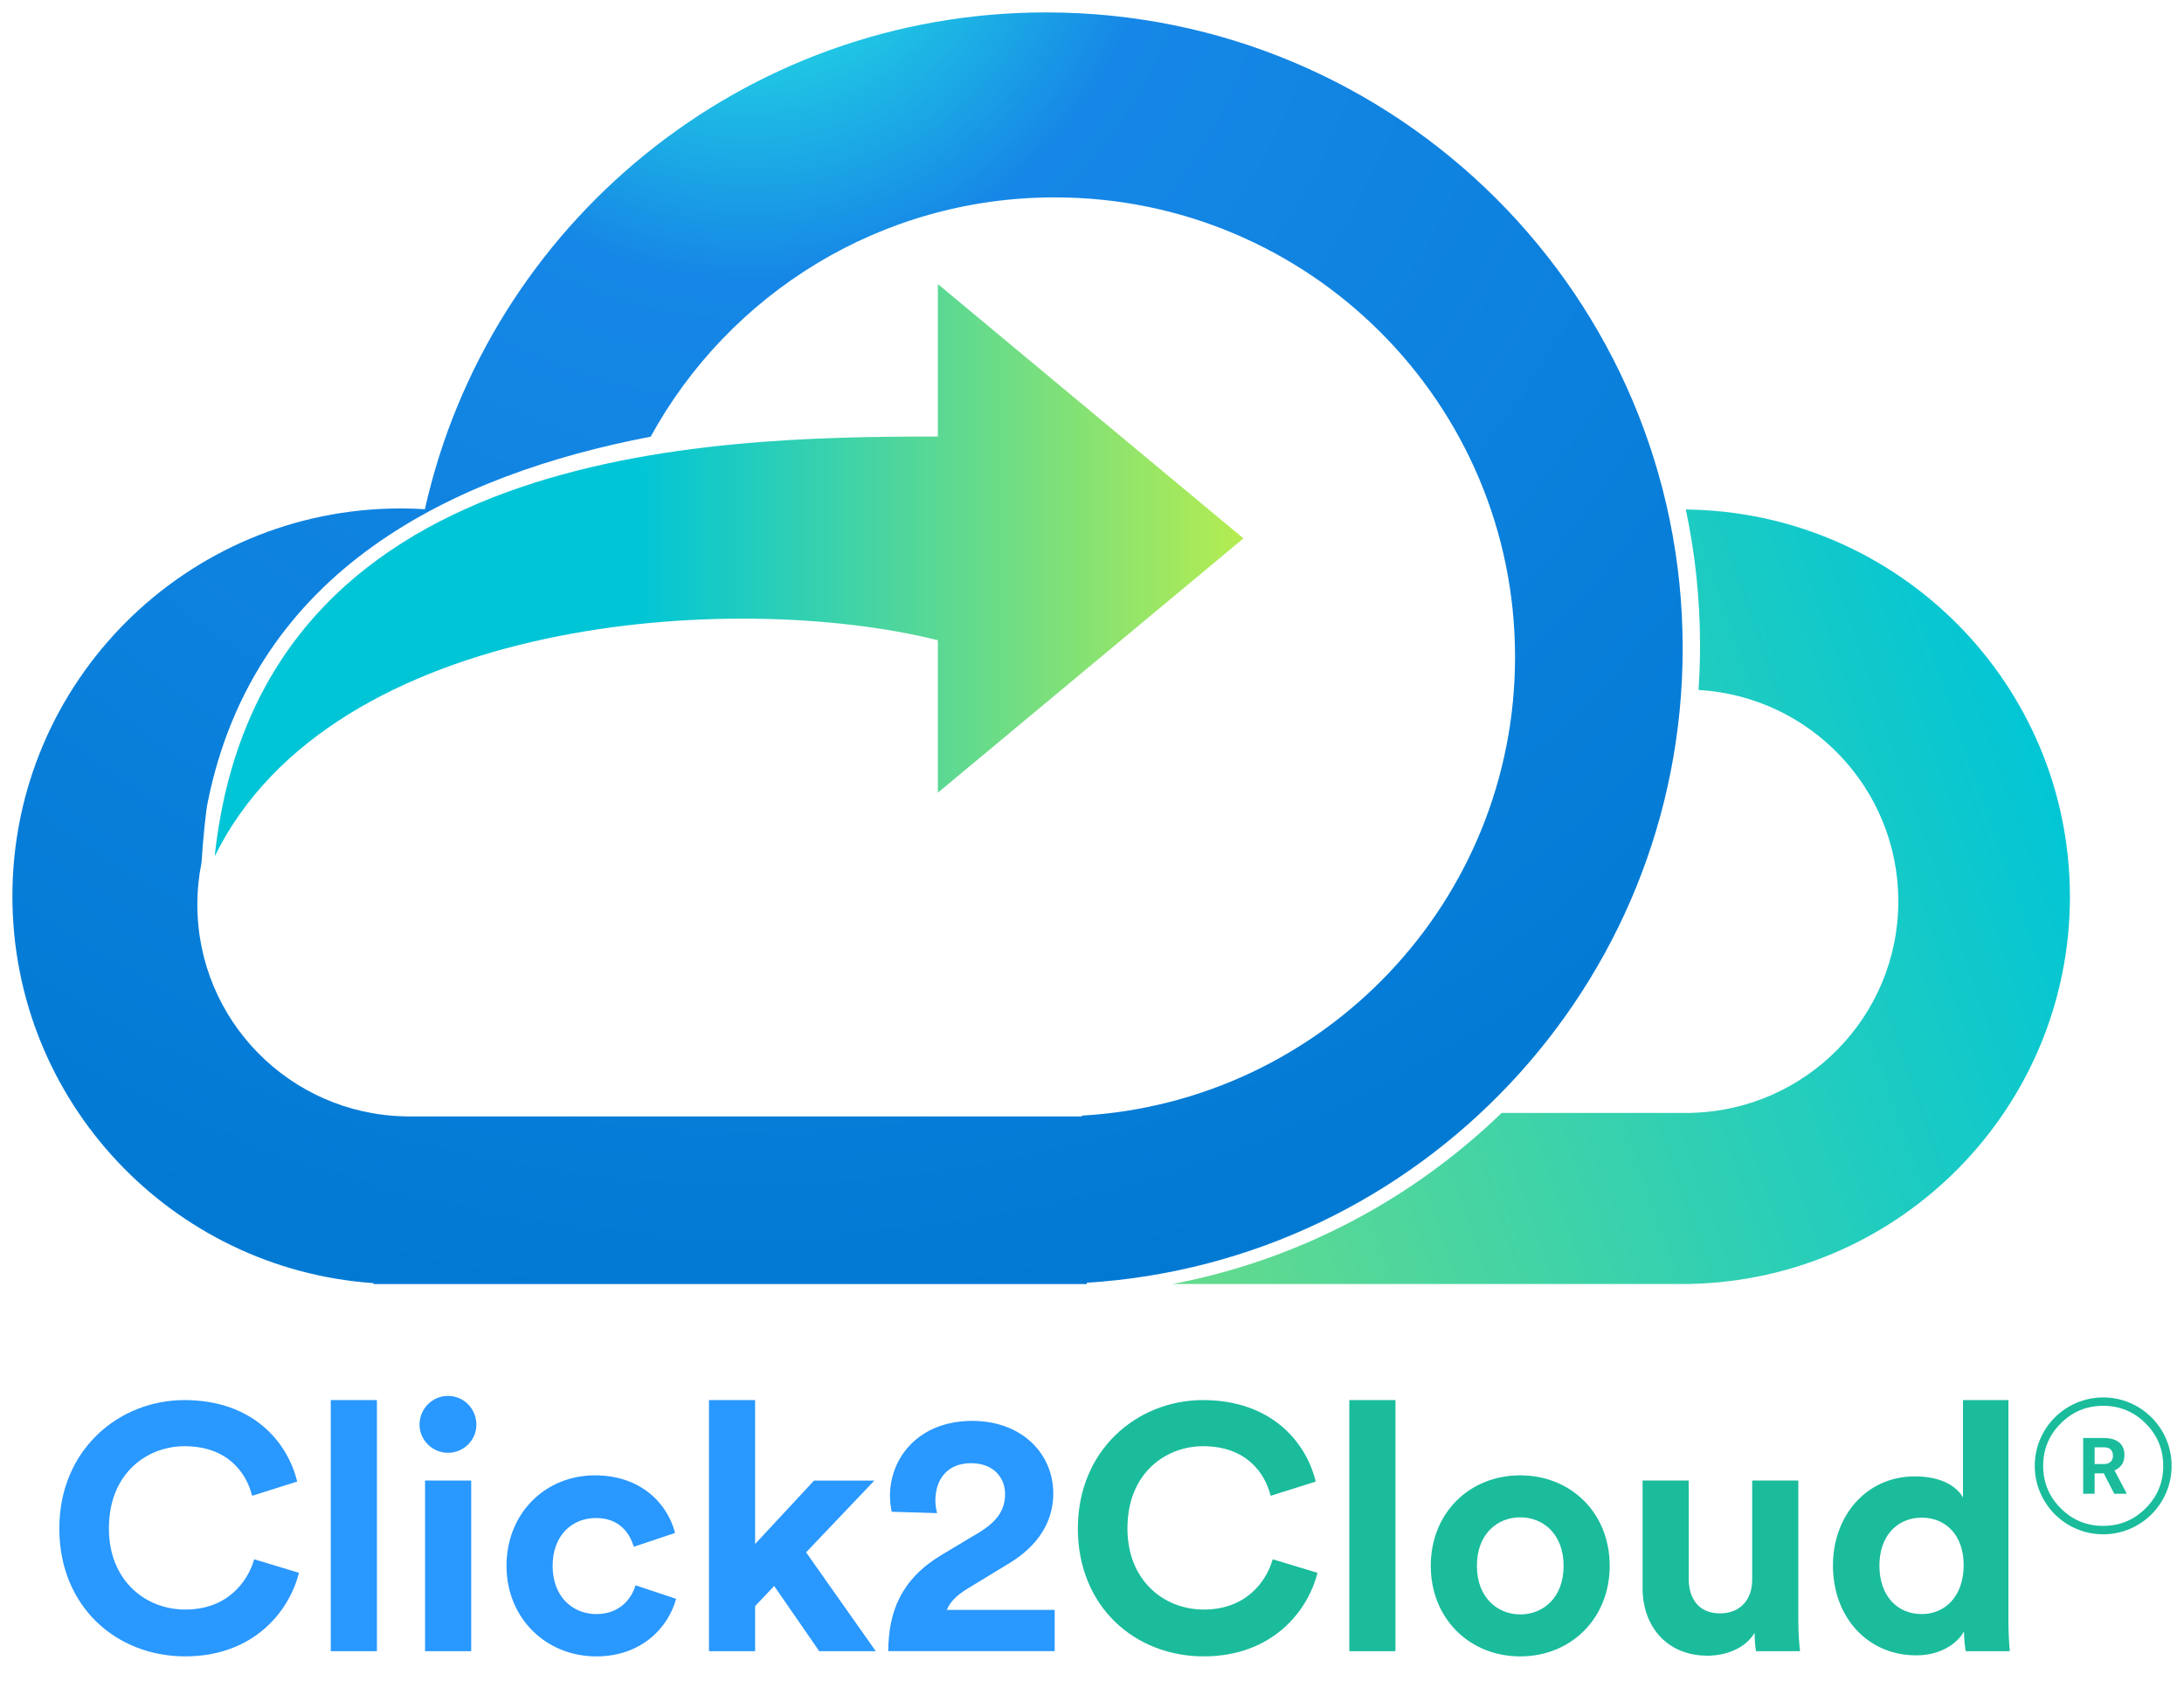 <?xml version="1.0" encoding="utf-8"?>
<svg width="88px" height="68px" viewBox="0 0 88 68" version="1.1" xmlns:xlink="http://www.w3.org/1999/xlink" xmlns="http://www.w3.org/2000/svg">
  <defs>
    <linearGradient x1="-0.963" y1="0.907" x2="1" y2="0.323" id="gradient_1">
      <stop offset="0" stop-color="#B4EC51" />
      <stop offset="1" stop-color="#00C5D7" />
    </linearGradient>
    <radialGradient gradientUnits="objectBoundingBox" cx="44.299%" cy="-10.815%" fx="44.299%" fy="-10.815%" r="120.883%" gradientTransform="translate(0.443,-0.108),scale(0.761,1),rotate(66.45),translate(-0.443,0.108)" id="gradient_2">
      <stop offset="0%" stop-color="#29FFE2" />
      <stop offset="26.329%" stop-color="#1687E6" />
      <stop offset="100%" stop-color="#0079D2" />
    </radialGradient>
    <linearGradient x1="1" y1="0.5" x2="0.409" y2="0.5" id="gradient_3">
      <stop offset="0" stop-color="#B4EC51" />
      <stop offset="1" stop-color="#00C5D7" />
    </linearGradient>
  </defs>
  <g id="Click2Cloud-final-logo-Copy-5" transform="translate(0.5 0.5)">
    <g id="Group-2">
      <g id="Group">
        <path d="M21.194 7.27C21.234 6.676 21.255 6.076 21.255 5.471C21.255 3.595 21.058 1.765 20.683 -7.61554e-05C29.245 0.091 36.159 7.041 36.159 15.601C36.159 24.097 29.349 31.007 20.877 31.2L20.877 31.204L20.561 31.204C20.545 31.204 20.529 31.204 20.513 31.204C20.497 31.204 20.481 31.204 20.465 31.204L0 31.204C5.1 30.23 9.675 27.777 13.263 24.31L20.876 24.31L20.876 24.308C25.515 24.211 29.245 20.431 29.245 15.783C29.245 11.241 25.684 7.528 21.194 7.27Z" transform="translate(46.744 20.027)" id="Combined-Shape" fill="url(#gradient_1)" fill-rule="evenodd" stroke="none" />
        <path d="M43.29 51.18C56.691 50.337 67.3 39.214 67.3 25.616C67.3 11.469 55.817 0 41.653 0C29.415 0 19.179 8.561 16.621 20.015C16.298 19.994 15.971 19.984 15.643 19.984C7.003 19.984 0 26.979 0 35.608C0 43.87 6.421 50.635 14.551 51.195L14.551 51.232L15.551 51.232C15.581 51.232 15.612 51.232 15.643 51.232C15.673 51.232 15.704 51.232 15.734 51.232L43.29 51.232L43.29 51.18ZM41.999 44.479C42.04 44.479 42.08 44.478 42.12 44.478L43.091 44.478L43.091 44.447C52.826 43.883 60.546 35.824 60.546 25.965C60.546 15.741 52.242 7.452 41.999 7.452C34.977 7.452 28.867 11.348 25.718 17.092C17.831 18.605 9.759 22.403 7.867 31.835C7.793 32.199 7.684 33.267 7.619 34.258C7.509 34.804 7.452 35.369 7.452 35.948C7.452 40.598 11.18 44.38 15.816 44.476L15.816 44.478L41.878 44.478C41.919 44.478 41.959 44.479 41.999 44.479Z" id="Combined-Shape" fill="url(#gradient_2)" fill-rule="evenodd" stroke="none" />
        <path d="M29.139 6.142C19.901 6.142 1.772 6.481 0 23.054C4.765 13.377 20.934 12.297 29.139 14.349L29.139 20.491L41.451 10.246L29.139 0L29.139 6.142Z" transform="translate(8.151 10.945)" id="redo-arrow-copy-2" fill="url(#gradient_3)" fill-rule="evenodd" stroke="none" />
      </g>
    </g>
    <g id="Group-2" transform="translate(1.89 55.739)">
      <path d="M5.072 10.493C2.305 10.493 0 8.495 0 5.338C0 2.18 2.389 0.168 5.044 0.168C7.783 0.168 9.194 1.845 9.585 3.451L7.769 4.024C7.531 3.074 6.763 2.026 5.044 2.026C3.563 2.026 1.998 3.088 1.998 5.338C1.998 7.447 3.479 8.607 5.072 8.607C6.763 8.607 7.587 7.503 7.852 6.581L9.655 7.126C9.278 8.649 7.852 10.493 5.072 10.493ZM12.797 10.284L10.938 10.284L10.938 0.168L12.797 0.168L12.797 10.284ZM16.596 10.284L14.737 10.284L14.737 3.409L16.596 3.409L16.596 10.284ZM14.514 1.16C14.514 0.517 15.031 0 15.659 0C16.302 0 16.805 0.517 16.805 1.16C16.805 1.774 16.302 2.291 15.659 2.291C15.031 2.291 14.514 1.774 14.514 1.16ZM21.624 4.919C20.674 4.919 19.877 5.603 19.877 6.847C19.877 8.09 20.688 8.789 21.638 8.789C22.588 8.789 23.063 8.16 23.217 7.629L24.852 8.174C24.544 9.32 23.468 10.494 21.638 10.494C19.612 10.494 18.019 8.957 18.019 6.847C18.019 4.723 19.584 3.2 21.582 3.2C23.454 3.2 24.516 4.36 24.81 5.52L23.147 6.078C22.979 5.506 22.546 4.919 21.624 4.919ZM32.842 3.41L30.09 6.302L32.898 10.284L30.62 10.284L28.804 7.657L28.036 8.467L28.036 10.284L26.177 10.284L26.177 0.168L28.036 0.168L28.036 5.966L30.411 3.41L32.842 3.41ZM35.369 4.722L33.539 4.667C33.511 4.541 33.469 4.261 33.469 4.038C33.469 2.445 34.67 1.006 36.78 1.006C38.806 1.006 40.05 2.347 40.05 3.926C40.05 5.1 39.407 6.05 38.289 6.734L36.543 7.796C36.193 8.02 35.9 8.271 35.76 8.621L40.106 8.621L40.106 10.283L33.399 10.283C33.413 8.691 33.916 7.391 35.537 6.413L37.032 5.519C37.8 5.058 38.108 4.583 38.108 3.954C38.108 3.297 37.647 2.71 36.738 2.71C35.774 2.71 35.299 3.367 35.299 4.219C35.299 4.387 35.327 4.569 35.369 4.722Z" id="Click2Cloud" fill="#2998FF" fill-rule="evenodd" stroke="none" />
      <path d="M5.072 10.325C2.305 10.325 0 8.327 0 5.17C0 2.012 2.389 0 5.044 0C7.783 0 9.194 1.677 9.585 3.283L7.769 3.856C7.531 2.906 6.763 1.858 5.044 1.858C3.563 1.858 1.998 2.92 1.998 5.17C1.998 7.28 3.479 8.439 5.072 8.439C6.763 8.439 7.587 7.335 7.852 6.413L9.655 6.958C9.278 8.481 7.852 10.325 5.072 10.325ZM12.797 10.116L10.938 10.116L10.938 0L12.797 0L12.797 10.116ZM17.825 8.635C18.733 8.635 19.572 7.978 19.572 6.679C19.572 5.379 18.733 4.723 17.825 4.723C16.917 4.723 16.079 5.379 16.079 6.679C16.079 7.964 16.917 8.635 17.825 8.635ZM17.825 3.032C19.879 3.032 21.43 4.555 21.43 6.679C21.43 8.789 19.879 10.326 17.825 10.326C15.771 10.326 14.22 8.789 14.22 6.679C14.22 4.555 15.771 3.032 17.825 3.032ZM27.324 10.116C27.296 9.976 27.268 9.654 27.268 9.375C26.891 10.018 26.095 10.297 25.368 10.297C23.706 10.297 22.755 9.082 22.755 7.587L22.755 3.241L24.614 3.241L24.614 7.209C24.614 7.978 25.005 8.593 25.871 8.593C26.695 8.593 27.171 8.034 27.171 7.237L27.171 3.241L29.029 3.241L29.029 8.872C29.029 9.403 29.071 9.878 29.099 10.116L27.324 10.116ZM37.495 0L37.495 8.872C37.495 9.333 37.523 9.836 37.551 10.116L35.776 10.116C35.748 9.976 35.706 9.641 35.706 9.319C35.399 9.864 34.7 10.284 33.778 10.284C31.822 10.284 30.425 8.747 30.425 6.665C30.425 4.653 31.78 3.074 33.722 3.074C34.91 3.074 35.469 3.563 35.664 3.926L35.664 0L37.495 0ZM32.297 6.665C32.297 7.894 33.023 8.621 34.002 8.621C34.952 8.621 35.692 7.894 35.692 6.651C35.692 5.421 34.952 4.736 34.002 4.736C33.051 4.736 32.297 5.435 32.297 6.665Z" transform="translate(41.04 0.168)" id="Click2Cloud" fill="#1ABC9C" fill-rule="evenodd" stroke="none" />
      <g id="Group" transform="translate(79.597 0.061)">
        <path d="M2.757 0C1.234 0 0 1.234 0 2.757C0 4.28 1.234 5.514 2.757 5.514C4.28 5.514 5.514 4.28 5.514 2.757C5.514 1.234 4.28 0 2.757 0L2.757 0ZM1.047 4.467C0.575 3.995 0.338 3.424 0.338 2.757C0.338 2.089 0.575 1.519 1.047 1.046C1.519 0.574 2.089 0.338 2.757 0.338C3.425 0.338 3.995 0.574 4.467 1.046C4.94 1.519 5.176 2.089 5.176 2.757C5.176 3.424 4.94 3.995 4.467 4.467C3.995 4.939 3.425 5.175 2.757 5.175C2.089 5.175 1.519 4.939 1.047 4.467L1.047 4.467Z" id="Vector" fill="#1ABC9C" fill-rule="evenodd" stroke="none" />
        <path d="M0.831 1.423L0.462 1.423L0.462 2.245L0 2.245L0 0L0.834 0C1.099 0 1.304 0.059 1.448 0.177C1.591 0.295 1.663 0.462 1.663 0.678C1.663 0.831 1.63 0.959 1.564 1.061C1.498 1.164 1.397 1.245 1.263 1.306L1.748 2.223L1.748 2.245L1.252 2.245L0.831 1.423ZM0.462 1.048L0.835 1.048C0.952 1.048 1.042 1.018 1.105 0.959C1.169 0.9 1.201 0.819 1.201 0.715C1.201 0.609 1.171 0.526 1.111 0.465C1.051 0.404 0.958 0.374 0.834 0.374L0.462 0.374L0.462 1.048Z" transform="translate(1.95 1.635)" id="R" fill="#1ABC9C" stroke="none" />
      </g>
    </g>
  </g>
</svg>